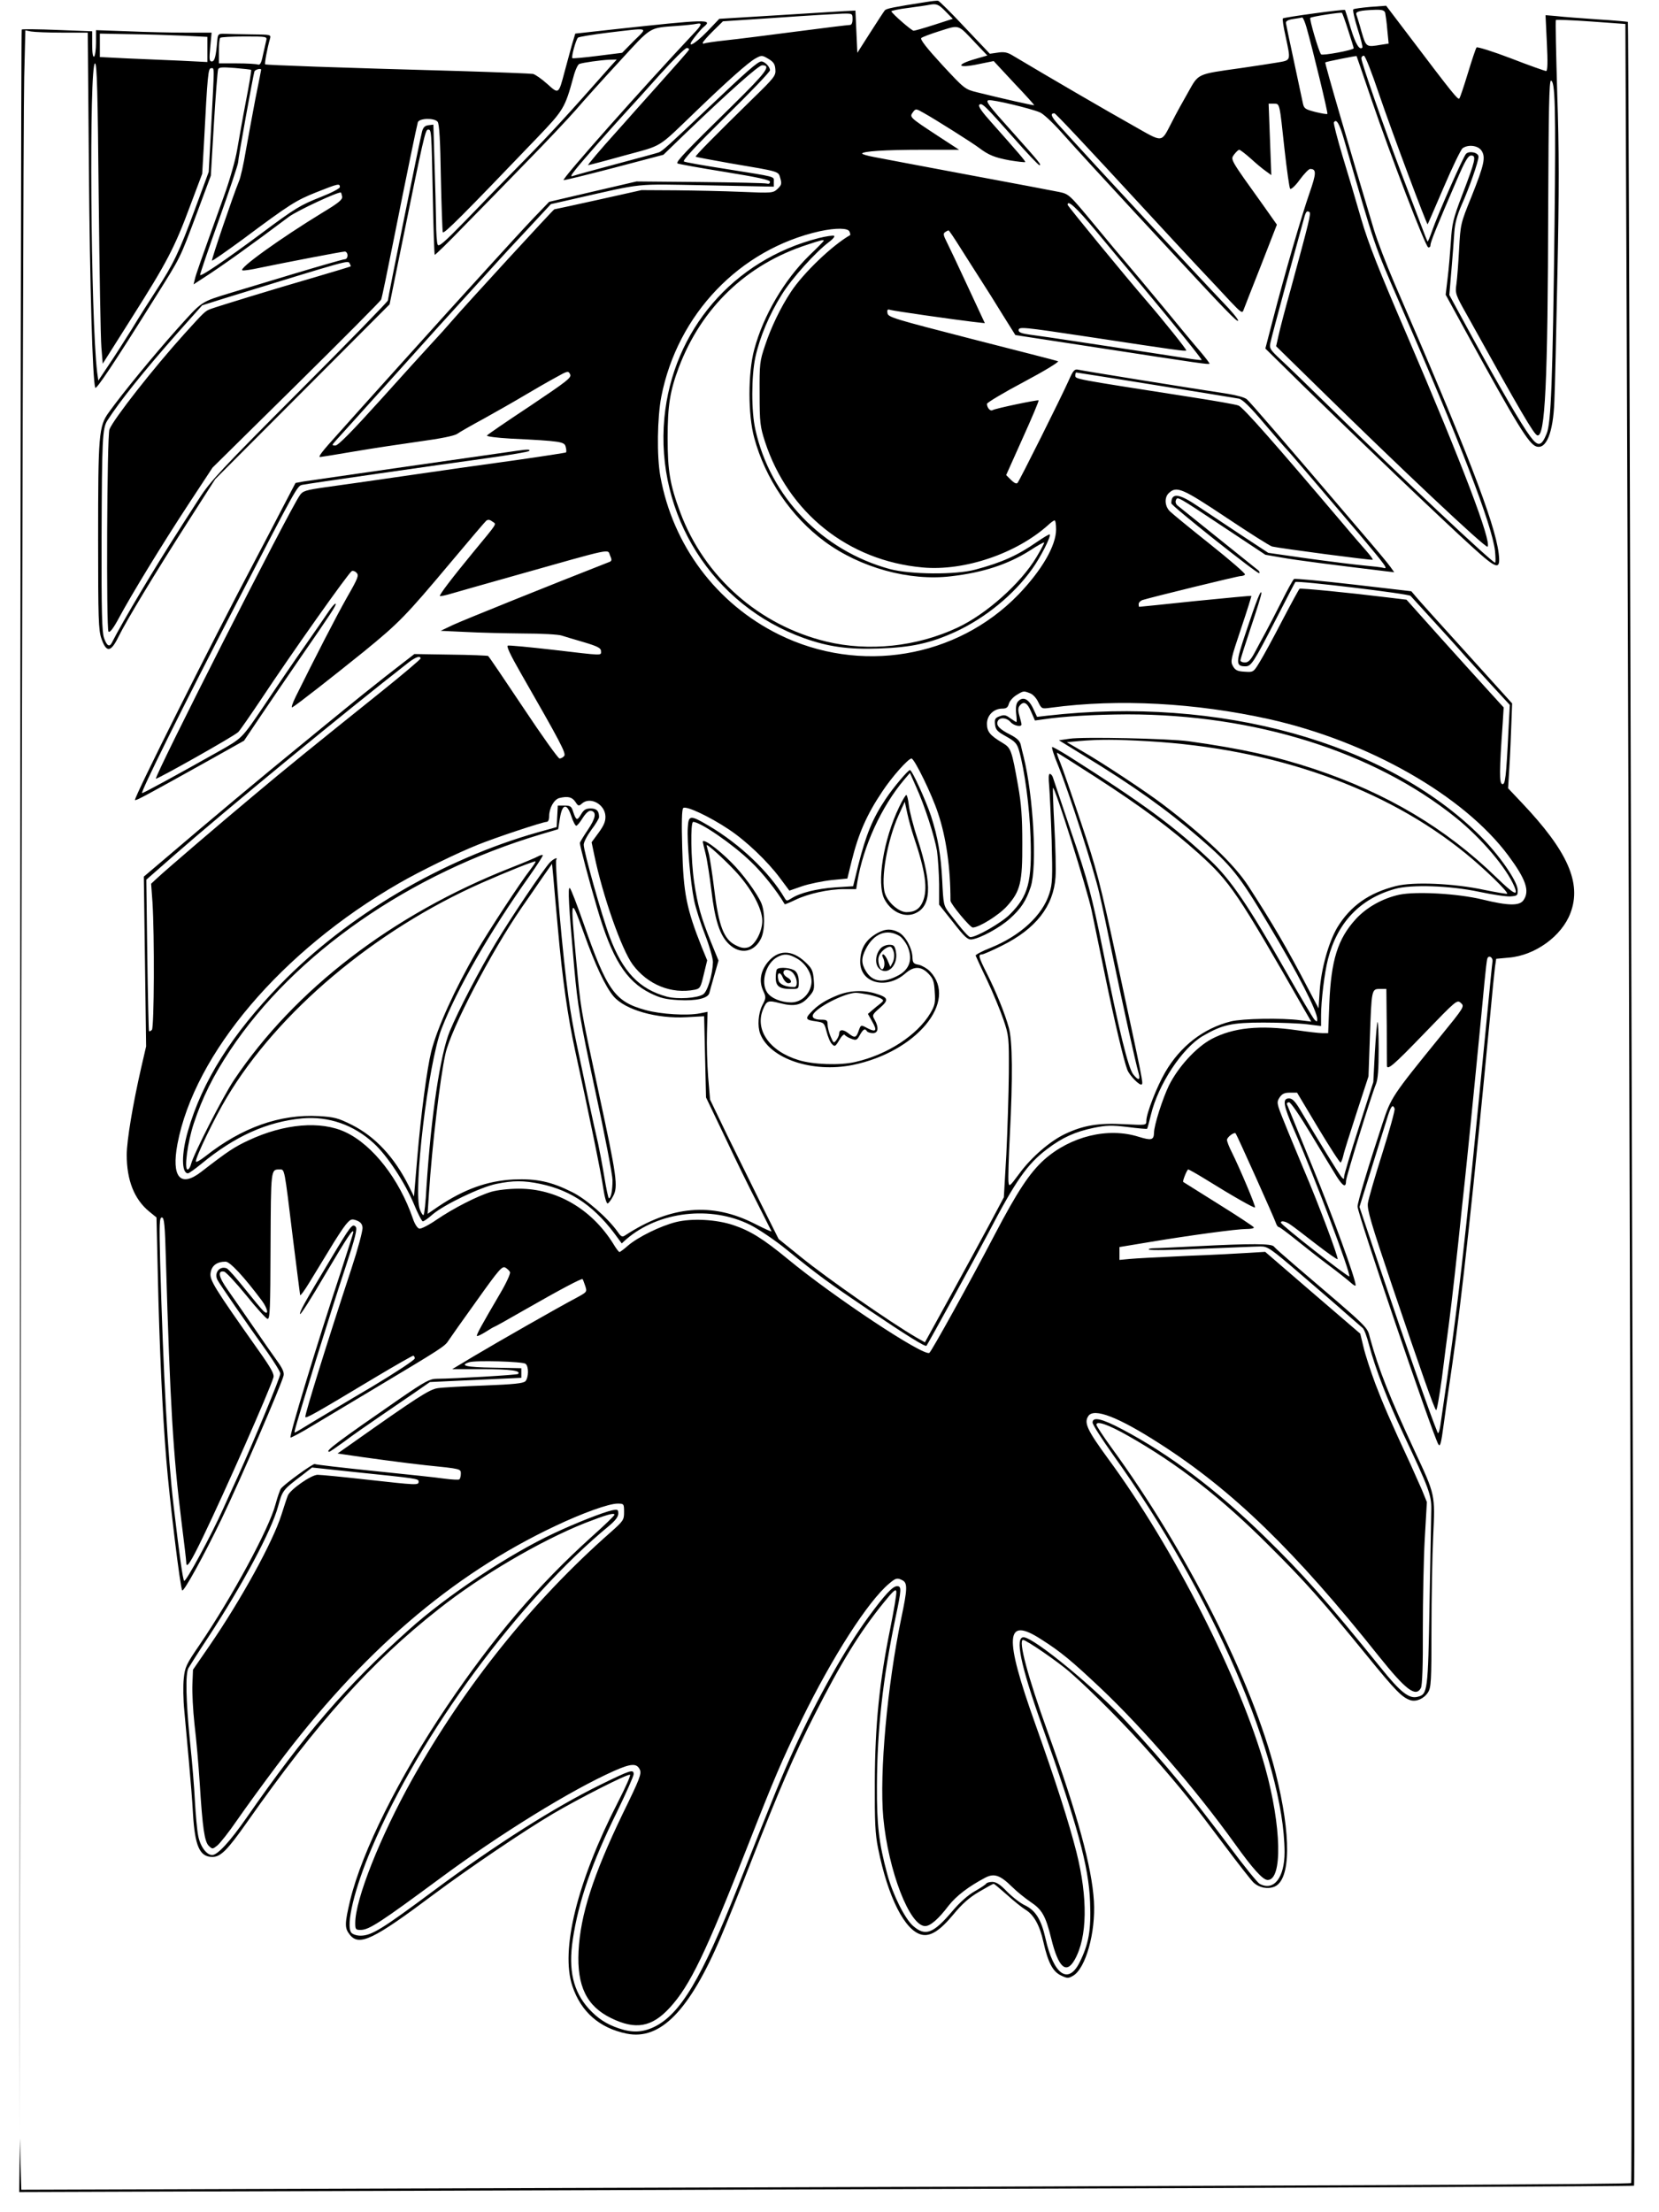 <?xml version="1.0" standalone="no"?>
<!DOCTYPE svg PUBLIC "-//W3C//DTD SVG 20010904//EN"
 "http://www.w3.org/TR/2001/REC-SVG-20010904/DTD/svg10.dtd">
<svg version="1.0" xmlns="http://www.w3.org/2000/svg"
 width="864pt" height="1152pt" viewBox="0 0 864 1152"
 preserveAspectRatio="xMidYMid meet">

<g transform="translate(0,1152) scale(0.1,-0.1)"
fill="#000000" stroke="none">
<path d="M4820 11509 c-166 -26 -203 -33 -212 -43 -5 -6 -39 -58 -76 -116
l-67 -105 -5 110 -5 110 -60 -3 c-33 -2 -192 -12 -354 -22 l-295 -18 -63 -66
c-71 -73 -116 -93 -64 -28 17 22 37 45 46 52 50 41 17 40 -470 -13 l-199 -22
-18 -60 c-9 -33 -26 -96 -38 -140 -31 -117 -30 -116 -90 -62 -29 26 -62 49
-74 52 -11 2 -183 9 -381 15 -651 18 -1009 31 -1014 35 -4 4 11 85 25 133 6
22 5 22 -97 23 -57 1 -120 2 -139 3 -32 1 -35 -2 -38 -29 -7 -89 -14 -115 -29
-115 -13 0 -14 11 -8 75 l7 75 -135 0 c-73 0 -209 3 -300 7 l-167 6 0 -66 c0
-36 -5 -69 -10 -72 -6 -4 -10 19 -10 63 l0 69 -181 7 c-99 4 -183 5 -186 2 -3
-3 -7 -2468 -8 -5478 l-3 -5473 8 5230 c5 2877 12 5340 16 5474 l6 243 30 -6
c17 -3 90 -6 163 -6 l132 0 6 -702 c5 -620 19 -1105 33 -1147 4 -13 93 119
310 466 138 220 128 200 218 439 l74 199 16 270 c9 149 19 276 22 284 4 11 21
12 86 7 45 -4 84 -8 86 -10 2 -2 -10 -75 -27 -162 -17 -88 -37 -202 -46 -254
-9 -54 -39 -160 -70 -245 -127 -354 -144 -402 -150 -428 l-7 -28 43 28 c106
68 255 175 455 325 42 31 262 134 270 125 1 -1 4 -11 6 -21 2 -16 -19 -33
-102 -83 -221 -135 -444 -295 -417 -301 8 -2 47 4 88 13 135 28 430 85 445 85
7 0 14 -9 14 -20 0 -11 -6 -20 -14 -20 -8 0 -126 -34 -263 -75 -136 -41 -284
-86 -328 -99 -163 -50 -149 -41 -284 -191 -123 -138 -280 -329 -354 -432 -53
-72 -56 -118 -56 -663 0 -412 2 -471 17 -515 26 -75 49 -73 89 9 43 87 187
325 360 596 l144 225 454 455 454 455 56 275 c121 596 130 635 144 635 18 0
18 2 25 -349 3 -165 8 -301 10 -303 2 -2 71 65 152 149 82 83 231 236 330 338
100 102 214 223 255 270 40 47 142 160 226 251 168 183 151 173 298 184 44 3
90 8 103 11 31 6 28 -5 -16 -51 -265 -282 -685 -755 -677 -763 2 -2 120 27
262 64 l258 68 120 116 c222 213 376 350 394 350 49 0 24 -34 -157 -212 -239
-234 -293 -291 -284 -299 4 -3 114 -23 245 -44 178 -29 237 -42 237 -52 0 -9
-7 -12 -17 -9 -10 3 -166 6 -348 8 l-330 3 -228 -53 -227 -53 -79 -82 c-43
-45 -151 -163 -241 -262 -90 -99 -184 -202 -209 -230 -25 -27 -148 -165 -275
-305 -126 -140 -261 -290 -299 -333 -78 -86 -102 -117 -90 -117 4 0 85 13 178
29 94 16 247 39 340 52 110 15 179 29 195 39 14 10 77 46 140 80 63 35 158 89
210 120 52 31 125 73 162 93 64 36 68 37 77 18 9 -17 -13 -34 -208 -165 -121
-80 -222 -149 -225 -154 -3 -5 52 -12 122 -16 264 -13 282 -16 288 -43 4 -13
4 -26 2 -29 -3 -2 -119 -20 -259 -40 -140 -19 -393 -55 -564 -80 -170 -25
-363 -52 -428 -61 -106 -15 -121 -20 -136 -43 -57 -81 -759 -1465 -749 -1475
5 -5 412 224 429 243 9 9 63 87 120 172 159 240 452 654 471 666 5 3 17 0 25
-9 13 -13 8 -27 -50 -128 -56 -99 -165 -311 -267 -517 -18 -37 -25 -60 -17
-55 26 15 206 156 371 289 185 151 219 186 453 465 95 113 178 211 185 217 9
7 18 7 32 -4 22 -16 33 1 -99 -159 -111 -135 -179 -224 -174 -229 2 -2 31 4
64 14 33 10 173 49 310 88 550 155 496 144 513 107 10 -23 9 -27 -11 -34 -289
-113 -758 -302 -807 -325 l-65 -31 130 -6 c72 -4 207 -7 301 -8 94 0 184 -5
200 -11 16 -5 68 -21 117 -35 70 -21 87 -30 87 -46 0 -24 16 -24 -249 7 -122
14 -228 24 -236 22 -9 -2 12 -47 67 -143 207 -361 238 -419 226 -432 -6 -7
-16 -13 -24 -13 -7 0 -92 119 -189 265 -97 145 -179 267 -183 269 -4 2 -92 6
-196 7 l-188 3 -147 -114 c-80 -63 -176 -140 -212 -170 -37 -30 -146 -119
-242 -198 -177 -144 -474 -392 -690 -577 l-118 -100 6 -442 6 -442 -25 -108
c-44 -192 -76 -383 -76 -457 0 -132 39 -231 117 -295 l38 -31 7 -303 c8 -362
24 -718 44 -957 17 -212 73 -672 83 -682 8 -9 115 185 205 372 99 206 312 700
323 747 4 16 -7 39 -33 75 -21 29 -77 109 -124 178 -47 69 -108 155 -134 193
-48 67 -54 102 -19 95 10 -2 61 -57 115 -123 53 -66 103 -121 111 -123 13 -3
15 49 16 380 2 402 1 398 47 398 27 0 24 15 69 -355 20 -159 37 -294 38 -299
2 -5 23 24 48 65 25 41 72 118 105 172 32 54 71 113 85 130 24 28 29 31 55 22
21 -8 30 -18 32 -37 2 -15 -24 -112 -58 -215 -129 -392 -240 -750 -240 -771 0
-12 46 14 364 205 104 62 193 113 198 113 4 0 8 -6 8 -14 0 -8 -99 -73 -222
-147 -123 -72 -262 -156 -311 -185 -48 -30 -89 -54 -92 -54 -5 0 4 30 111 380
47 151 115 366 152 477 53 160 64 205 54 215 -17 17 -24 8 -129 -167 -140
-233 -164 -277 -160 -288 2 -6 61 87 131 207 118 199 146 241 146 219 0 -4
-29 -95 -64 -203 -123 -371 -271 -859 -263 -866 2 -2 56 26 118 64 63 38 209
125 324 194 341 204 362 217 380 246 10 15 76 109 148 209 116 163 132 181
149 172 10 -6 22 -17 24 -24 3 -8 -20 -58 -52 -112 -95 -162 -125 -216 -120
-220 2 -3 22 7 45 21 22 14 42 26 44 26 3 0 76 41 163 91 180 103 293 163 298
158 2 -2 8 -18 14 -36 10 -31 10 -31 -51 -64 -89 -47 -403 -226 -532 -303
l-110 -66 160 0 c144 0 200 -8 183 -25 -5 -5 -323 -24 -424 -25 -35 0 -61 -14
-185 -99 -334 -231 -401 -281 -374 -281 3 0 38 24 78 53 39 30 124 89 187 132
63 43 147 101 187 128 l72 50 238 11 238 11 0 25 0 25 -147 3 c-140 2 -177 11
-125 28 32 11 279 4 294 -8 18 -14 16 -73 -1 -91 -12 -11 -61 -16 -213 -22
-109 -4 -219 -10 -244 -14 -44 -7 -106 -47 -454 -293 l-67 -47 34 -5 c97 -15
336 -47 423 -56 189 -19 185 -19 185 -45 0 -13 -4 -26 -8 -29 -5 -3 -39 -1
-78 4 -38 6 -204 23 -368 40 -165 17 -303 33 -307 36 -8 4 -158 -104 -176
-128 -5 -7 -18 -44 -28 -81 -33 -127 -226 -483 -396 -733 -70 -102 -76 -116
-82 -175 -4 -35 -3 -111 3 -169 5 -58 16 -177 24 -265 8 -88 18 -209 21 -270
10 -169 35 -225 101 -225 43 0 78 35 180 180 369 525 646 833 999 1111 221
175 529 355 762 448 111 43 153 55 153 43 0 -5 -53 -56 -118 -114 -282 -255
-510 -521 -757 -887 -248 -368 -439 -751 -501 -1005 -29 -123 -30 -146 -3
-180 49 -63 122 -28 442 212 177 132 466 328 617 417 134 79 387 208 401 203
5 -2 -23 -65 -62 -141 -214 -417 -301 -772 -238 -960 45 -134 141 -218 282
-247 176 -36 327 118 492 505 26 61 96 234 155 386 149 382 228 565 332 769
138 272 236 431 360 584 50 62 64 74 66 58 2 -12 -13 -99 -32 -194 -56 -276
-79 -500 -80 -798 -1 -209 2 -271 17 -345 51 -255 140 -431 228 -450 45 -10
94 21 163 104 46 56 83 89 134 119 39 23 73 42 77 42 3 0 34 -26 69 -57 35
-32 79 -67 97 -78 43 -26 74 -81 93 -168 24 -107 49 -154 91 -174 33 -16 39
-16 63 -2 66 37 119 227 109 389 -11 179 -85 450 -241 882 -104 288 -154 478
-128 478 17 0 181 -113 242 -166 115 -100 307 -294 429 -434 159 -182 215
-252 378 -470 72 -96 140 -183 151 -193 30 -28 74 -36 109 -22 86 36 88 267 7
590 -121 480 -464 1160 -856 1697 -43 59 -78 113 -78 119 0 22 63 0 165 -58
258 -146 486 -323 735 -573 190 -189 274 -284 509 -572 148 -182 183 -218 227
-232 30 -9 70 8 91 41 16 25 18 55 18 328 0 165 4 383 9 485 10 218 12 212
-97 445 -133 287 -186 421 -232 587 -16 61 5 41 -390 378 -55 47 -105 91 -111
99 -12 15 -113 16 -406 1 -101 -5 -198 -10 -216 -10 -18 0 -31 -3 -29 -7 3 -5
126 -3 274 4 147 6 286 12 308 12 37 0 51 -9 207 -143 92 -79 200 -172 239
-207 40 -35 78 -68 85 -74 8 -5 23 -46 34 -89 33 -124 95 -286 182 -471 129
-274 143 -310 142 -385 -1 -36 -5 -256 -9 -490 -8 -459 -10 -473 -62 -486 -44
-12 -89 23 -191 150 -284 351 -404 487 -608 686 -249 243 -495 428 -738 556
-107 57 -156 68 -156 36 0 -11 48 -85 106 -167 516 -719 892 -1591 894 -2070
0 -133 -56 -205 -130 -165 -11 6 -81 92 -156 193 -225 298 -317 410 -528 641
-165 180 -486 445 -544 450 -48 3 -17 -146 93 -455 186 -522 245 -736 252
-924 6 -146 -7 -219 -55 -315 -59 -117 -135 -63 -177 125 -22 98 -51 145 -105
172 -25 11 -67 44 -95 72 -35 37 -57 51 -77 51 -15 0 -29 -4 -32 -9 -3 -5 -30
-23 -60 -40 -34 -19 -78 -58 -116 -103 -100 -118 -141 -133 -205 -77 -43 38
-106 164 -134 269 -44 162 -55 257 -54 460 1 295 31 560 97 877 31 146 32 163
8 163 -23 0 -63 -43 -149 -160 -121 -165 -266 -423 -386 -685 -63 -138 -101
-231 -292 -715 -191 -484 -303 -671 -440 -736 -59 -28 -113 -30 -181 -7 -66
22 -111 52 -158 103 -81 90 -107 201 -83 360 30 199 99 398 229 662 48 99 88
189 88 199 0 27 -16 22 -175 -56 -238 -117 -544 -311 -864 -549 -273 -203
-326 -236 -384 -236 -19 0 -40 7 -47 15 -31 37 16 232 107 444 251 591 764
1287 1236 1676 32 27 47 47 47 63 0 21 -3 23 -32 17 -47 -10 -187 -65 -302
-119 -234 -109 -561 -326 -760 -506 -323 -289 -539 -540 -840 -973 -89 -128
-153 -197 -181 -197 -30 0 -63 46 -73 101 -6 30 -13 110 -17 179 -3 69 -15
211 -26 315 -21 216 -24 346 -8 378 7 12 53 85 104 162 177 270 329 554 363
680 23 84 24 86 127 164 l50 39 215 -23 c340 -35 340 -35 340 -51 0 -19 -9
-18 -271 11 -123 14 -238 25 -255 25 -33 0 -143 -77 -155 -108 -4 -9 -19 -55
-34 -102 -45 -141 -209 -440 -374 -680 l-86 -125 -3 -76 c-2 -41 3 -136 11
-210 9 -73 21 -210 27 -304 15 -238 25 -304 47 -327 19 -18 20 -18 44 1 14 11
61 70 104 133 43 62 136 190 206 283 440 589 911 994 1452 1249 141 67 278
116 323 116 33 0 34 -1 34 -44 0 -41 -3 -46 -72 -107 -403 -355 -757 -796
-1031 -1284 -167 -299 -297 -626 -297 -749 0 -33 2 -36 28 -36 44 0 103 39
417 271 311 230 678 457 903 557 88 39 118 41 134 7 10 -22 0 -48 -90 -232
-153 -318 -220 -526 -229 -714 -9 -181 42 -286 169 -348 128 -63 213 -48 307
55 105 115 186 283 406 844 140 357 174 436 280 655 159 325 345 616 455 708
35 30 43 32 71 17 26 -14 24 -48 -7 -195 -73 -350 -115 -810 -94 -1040 26
-277 137 -565 218 -565 27 0 69 36 122 106 41 52 104 100 191 146 46 24 77 14
140 -48 25 -25 68 -59 94 -77 62 -41 80 -72 110 -193 37 -151 78 -187 122
-109 66 117 69 321 9 560 -39 154 -107 366 -215 669 -163 457 -156 560 30 440
104 -66 158 -111 312 -256 219 -207 493 -524 697 -808 96 -134 147 -190 172
-190 78 0 72 279 -13 585 -129 461 -477 1146 -819 1610 -108 148 -126 186
-102 221 29 44 156 -5 372 -144 378 -242 704 -558 1141 -1107 141 -176 192
-215 219 -165 7 14 11 117 10 303 0 155 4 368 10 474 l11 191 -26 64 c-15 34
-41 92 -57 128 -111 239 -144 316 -185 423 -25 67 -53 153 -62 192 l-17 70
-248 213 -247 213 -82 -5 c-45 -3 -192 -11 -327 -16 -135 -6 -269 -13 -297
-16 l-53 -5 0 33 0 34 163 27 c204 34 448 67 498 67 22 0 39 3 39 8 0 4 -82
58 -183 121 -100 63 -183 115 -185 116 -5 3 20 65 26 65 4 0 43 -22 87 -49
148 -92 256 -153 261 -149 5 5 -81 208 -121 288 -14 27 -25 56 -25 64 0 14 37
42 45 34 6 -6 202 -443 209 -465 4 -13 11 -23 16 -23 5 0 46 -31 92 -68 46
-37 121 -96 168 -131 47 -35 97 -75 113 -89 15 -14 27 -21 27 -15 0 33 -117
354 -226 620 -69 169 -128 314 -131 321 -3 6 2 12 10 12 9 0 56 -69 115 -167
56 -93 116 -192 134 -221 33 -51 48 -58 48 -21 0 19 133 450 156 504 10 25 14
77 14 181 0 81 -3 145 -6 142 -3 -4 -9 -75 -14 -160 l-8 -153 -76 -238 c-42
-130 -76 -245 -76 -254 0 -15 -2 -15 -13 -3 -12 13 -125 197 -217 353 -26 43
-40 57 -57 57 -36 0 -30 -36 28 -168 107 -245 296 -748 286 -759 -6 -5 -356
268 -356 280 -1 12 23 8 49 -10 14 -9 74 -55 133 -101 60 -46 110 -82 113 -79
6 6 -98 285 -176 467 -33 80 -80 191 -102 247 -40 98 -40 103 -24 128 13 19
25 25 54 25 l37 0 110 -184 c61 -101 113 -182 117 -180 3 2 10 19 14 37 3 17
35 117 69 222 l62 190 7 198 c9 255 9 257 52 257 l34 0 2 -192 c0 -106 1 -199
1 -205 -1 -31 33 -2 193 164 169 175 172 178 192 160 20 -18 19 -20 -113 -182
-243 -299 -251 -311 -294 -442 -73 -221 -131 -413 -131 -436 0 -38 386 -1173
420 -1237 10 -18 15 0 29 105 5 39 25 180 45 315 49 339 110 902 196 1805 11
121 23 239 26 261 l6 41 65 6 c137 11 277 112 322 233 59 156 -15 322 -254
574 l-71 75 7 115 c4 63 8 163 10 221 l4 106 -235 260 c-129 142 -247 273
-262 291 l-28 33 -301 35 c-165 19 -305 32 -310 29 -5 -4 -34 -56 -65 -118
-31 -62 -69 -134 -84 -162 -15 -27 -40 -74 -55 -102 -22 -41 -34 -53 -52 -53
-12 0 -23 5 -23 11 0 6 25 84 55 174 30 89 55 168 54 176 -1 23 -25 -36 -79
-199 -55 -163 -56 -182 -4 -182 30 0 42 18 159 245 54 105 99 192 101 194 8 9
590 -61 600 -72 13 -14 114 -125 194 -213 30 -33 73 -81 94 -105 22 -24 82
-90 134 -147 l95 -103 -7 -132 c-12 -247 -17 -286 -33 -280 -15 6 -15 65 3
318 l5 81 -83 91 c-46 50 -159 176 -253 280 l-170 190 -100 12 c-203 25 -450
49 -457 45 -3 -2 -44 -77 -91 -167 -46 -89 -99 -186 -117 -215 -32 -53 -33
-53 -78 -50 -38 2 -49 8 -61 29 -14 25 -11 37 42 195 31 92 55 169 54 171 -2
1 -133 -11 -292 -27 -159 -17 -290 -30 -292 -30 -2 0 -3 6 -3 14 0 8 9 17 19
21 52 16 497 125 512 125 10 0 20 4 23 8 3 5 -79 76 -182 158 -103 82 -197
159 -209 171 -28 27 -30 74 -5 96 40 37 70 24 298 -128 120 -80 227 -148 239
-151 43 -10 520 -73 524 -69 2 3 -14 24 -35 48 -21 24 -71 81 -110 128 -369
435 -530 618 -554 627 -14 6 -131 26 -260 46 -602 94 -590 91 -590 111 0 8 2
15 5 15 8 0 815 -130 847 -136 19 -4 59 -43 134 -132 60 -70 111 -129 115
-132 6 -5 168 -195 379 -443 140 -167 151 -182 124 -174 -11 3 -55 8 -99 12
-44 4 -174 20 -290 36 l-210 30 -140 92 c-77 51 -178 118 -224 149 -101 69
-141 74 -141 17 0 -13 451 -371 458 -364 3 3 1 9 -4 14 -7 6 -291 234 -421
338 -9 7 -13 19 -9 28 8 21 5 22 258 -146 l208 -138 87 -15 c72 -13 267 -38
541 -71 l43 -5 -20 28 c-10 15 -81 100 -156 187 -405 475 -576 673 -592 686
-10 9 -54 21 -98 28 -248 38 -756 120 -781 126 -18 4 -26 -5 -49 -58 -41 -91
-255 -520 -266 -532 -6 -6 -18 0 -34 16 l-25 25 86 192 c48 106 85 194 83 197
-5 4 -226 -42 -240 -51 -12 -7 -29 13 -29 33 0 6 86 58 192 114 109 58 186
105 178 108 -8 3 -211 55 -450 116 -404 104 -435 113 -438 134 -3 18 0 22 15
17 21 -6 336 -51 430 -62 l62 -7 -88 189 c-48 104 -98 209 -110 233 -18 35
-20 45 -9 52 7 5 15 9 18 9 3 0 31 -42 63 -93 32 -50 79 -125 105 -165 26 -40
77 -121 113 -180 l67 -107 438 -67 c527 -81 568 -87 573 -82 2 1 -19 29 -46
61 -28 32 -117 139 -198 238 -82 99 -165 198 -184 220 -20 23 -96 113 -169
202 -132 159 -134 162 -185 173 -29 6 -245 47 -482 91 -236 44 -456 86 -487
92 -32 6 -58 14 -58 17 0 12 119 20 314 20 l191 0 -115 75 c-143 94 -144 95
-126 120 15 20 16 20 58 -4 56 -31 256 -157 288 -182 49 -37 82 -50 158 -64
42 -7 79 -11 81 -9 4 3 -35 48 -178 209 -46 51 -68 82 -61 89 13 13 28 -2 178
-171 69 -79 130 -143 135 -143 13 0 2 13 -146 179 -119 132 -137 156 -118 159
23 4 216 -42 266 -63 17 -6 66 -52 110 -101 71 -80 241 -265 379 -414 28 -30
110 -118 181 -195 291 -314 360 -386 363 -375 2 6 -34 50 -81 98 -98 102 -686
735 -855 923 -37 41 -44 59 -21 59 6 0 139 -141 484 -515 76 -82 190 -206 254
-274 64 -68 144 -153 178 -190 55 -58 63 -64 69 -46 4 11 45 116 91 232 l83
213 -67 95 c-180 251 -175 243 -156 270 10 13 22 25 27 25 4 0 31 -20 59 -45
27 -25 63 -55 79 -66 l29 -21 -7 186 -7 186 26 0 c33 0 30 9 57 -240 12 -107
25 -199 29 -203 5 -5 28 16 50 47 23 31 47 56 54 56 34 0 33 -22 -4 -128 -40
-115 -127 -413 -190 -657 l-39 -150 197 -194 c252 -246 734 -707 880 -839 131
-119 149 -124 138 -33 -20 160 -167 540 -545 1411 -39 91 -87 215 -105 275
-124 412 -257 867 -253 870 5 4 161 35 163 33 1 -2 36 -104 78 -228 99 -290
280 -763 295 -768 7 -2 12 3 12 12 0 16 32 95 135 334 46 107 61 132 77 132
28 0 22 -25 -46 -203 -49 -128 -54 -152 -60 -247 -4 -58 -11 -143 -17 -190
l-10 -85 104 -190 c265 -483 329 -588 368 -600 52 -17 88 72 94 235 3 58 10
357 16 665 9 437 9 643 -1 938 -6 208 -10 380 -7 383 2 2 85 -1 183 -8 l179
-13 7 -1610 c16 -3971 30 -9627 23 -9633 -7 -7 -1350 -13 -5897 -27 l-2487 -8
-4 134 -3 134 -2 -140 -2 -140 607 2 c335 1 2226 7 4203 14 1977 6 3597 14
3600 17 3 4 2 1033 -2 2287 -4 1254 -11 3787 -17 5629 -5 1841 -11 3350 -13
3352 -2 1 -73 8 -158 13 -85 6 -181 13 -213 17 l-58 5 7 -145 c5 -100 4 -146
-4 -146 -5 0 -88 29 -183 66 -94 36 -175 61 -179 57 -4 -4 -24 -64 -45 -133
-21 -69 -41 -129 -45 -133 -7 -8 -34 25 -258 321 l-123 162 -82 -6 c-45 -4
-85 -9 -89 -13 -4 -3 6 -49 22 -100 17 -52 28 -97 25 -99 -15 -15 -35 18 -60
99 -15 52 -29 95 -30 97 -4 5 -318 -38 -324 -44 -3 -2 3 -44 14 -92 28 -132
30 -125 -45 -138 -36 -6 -121 -19 -190 -29 -228 -32 -217 -27 -272 -125 -27
-47 -64 -114 -82 -150 -62 -118 -42 -116 -212 -20 -120 67 -433 249 -622 362
-25 15 -43 19 -75 14 l-42 -6 -130 137 c-71 76 -134 139 -140 139 -5 1 -35 -2
-65 -7z m104 -48 l38 -39 -96 -31 c-53 -17 -101 -31 -108 -31 -10 0 -109 86
-116 101 -1 3 39 12 90 18 51 7 100 14 108 16 37 7 48 3 84 -34z m2290 -8 c2
-10 8 -50 11 -89 l7 -71 -39 -6 c-78 -13 -78 -14 -102 67 -11 41 -24 81 -27
90 -6 16 17 22 98 25 37 1 48 -3 52 -16z m-193 -90 c16 -49 29 -91 29 -94 0
-10 -163 -40 -170 -32 -12 14 -62 185 -56 190 7 7 159 30 165 26 2 -2 17 -42
32 -90z m-2581 57 c0 -19 -5 -30 -14 -30 -8 0 -133 -15 -277 -34 -145 -19
-311 -40 -369 -46 -57 -6 -108 -14 -112 -16 -4 -3 -8 -1 -8 3 0 5 24 32 53 61
l52 51 285 19 c157 11 309 20 338 21 51 1 52 1 52 -29z m2364 -42 c33 -116
113 -447 109 -451 -2 -3 -30 2 -63 10 -54 14 -59 18 -65 47 -4 17 -24 114 -46
216 -22 102 -41 192 -42 200 -1 10 11 17 38 21 22 3 43 7 47 8 4 0 14 -23 22
-51z m-1721 -85 l59 -62 -59 -17 c-109 -31 -100 -52 13 -28 l79 16 106 -114
c59 -62 106 -114 105 -116 -3 -2 -168 35 -296 67 -65 16 -66 17 -184 144 -80
87 -115 132 -108 139 5 5 50 22 98 37 103 32 90 37 187 -66z m-1781 15 l-62
-63 -128 -16 c-70 -9 -129 -14 -131 -12 -7 5 18 96 29 107 4 4 75 16 157 26
221 26 208 30 135 -42z m-2344 26 l122 -6 0 -65 0 -66 -140 7 c-77 3 -203 9
-280 12 l-140 7 0 61 0 61 158 -3 c86 -1 212 -5 280 -8z m428 -27 c-3 -12 -10
-46 -17 -75 -8 -41 -15 -52 -26 -48 -8 3 -57 6 -109 6 l-94 0 0 63 c0 35 3 67
7 70 3 4 60 7 126 7 119 0 119 0 113 -23z m2202 -46 c-1 -5 -73 -86 -158 -181
-85 -95 -163 -182 -173 -194 -10 -11 -33 -37 -50 -56 -76 -84 -149 -170 -144
-170 3 0 88 22 188 50 205 56 168 33 374 231 162 156 273 255 310 275 31 17
34 17 66 -2 27 -16 35 -27 37 -55 3 -33 -4 -42 -119 -154 -197 -193 -300 -297
-296 -301 2 -2 82 -17 178 -34 266 -45 252 -41 263 -79 8 -28 6 -35 -15 -55
-23 -21 -27 -22 -189 -15 -91 4 -245 7 -342 8 l-177 1 -224 -50 c-123 -27
-227 -50 -230 -50 -5 0 -465 -501 -537 -585 -23 -27 -68 -77 -99 -110 -31 -33
-152 -167 -270 -298 -147 -163 -220 -237 -234 -237 -20 0 -20 1 4 28 14 15
151 167 304 337 153 171 326 362 384 425 58 63 125 138 150 165 25 28 98 107
163 176 l117 126 123 28 c371 84 303 77 691 70 l347 -7 0 25 c0 30 20 24 -255
68 -110 17 -206 34 -213 38 -9 5 60 79 217 234 127 124 231 233 231 241 0 18
-27 46 -45 46 -18 0 -76 -51 -275 -240 -212 -201 -243 -229 -260 -234 -8 -3
-107 -30 -220 -60 -113 -30 -214 -58 -225 -62 -16 -6 -13 1 13 34 39 49 181
210 261 297 31 33 111 122 179 198 68 75 130 137 139 137 8 0 13 -4 11 -9z
m3595 -234 c65 -191 248 -680 252 -675 2 2 39 89 84 193 45 105 89 196 98 203
29 21 81 15 99 -13 22 -34 14 -72 -53 -240 -56 -138 -57 -142 -64 -272 -4 -72
-10 -154 -14 -182 -7 -49 -5 -55 53 -158 284 -512 350 -624 368 -630 41 -14
55 271 57 1199 2 487 5 648 14 648 22 0 26 -139 19 -750 -10 -818 -18 -1032
-41 -1088 -27 -67 -45 -70 -86 -14 -45 60 -154 247 -304 521 l-117 215 11 130
c6 72 13 160 15 196 3 46 14 88 39 145 40 89 87 225 87 249 0 22 -48 32 -65
15 -15 -16 -147 -315 -177 -402 -11 -32 -22 -57 -23 -55 -2 2 -17 39 -33 83
-17 44 -64 168 -105 276 -84 221 -207 573 -207 595 0 8 6 14 13 14 7 0 40 -84
80 -203z m-4010 140 c-222 -251 -300 -336 -443 -482 -92 -93 -229 -234 -305
-313 -115 -118 -141 -140 -146 -125 -4 10 -8 63 -8 118 -1 55 -4 191 -8 303
l-6 203 -25 -3 c-19 -2 -28 -11 -34 -33 -10 -36 -178 -867 -178 -880 0 -5
-206 -217 -459 -470 -409 -410 -466 -471 -523 -560 -35 -55 -85 -131 -109
-170 -117 -181 -291 -472 -347 -583 -12 -23 -26 -15 -40 25 -11 30 -14 134
-13 523 2 511 4 569 30 610 65 101 185 251 362 452 l132 148 111 35 c666 205
647 200 657 183 4 -7 7 -14 5 -15 -1 -2 -86 -27 -187 -57 -211 -61 -504 -151
-542 -165 -29 -11 -32 -14 -138 -131 -158 -175 -367 -441 -389 -496 -13 -32
-17 -1041 -5 -1053 7 -7 25 16 55 72 65 121 221 377 362 592 l125 190 436 430
c240 237 439 437 442 445 4 8 33 150 66 315 63 316 117 578 125 608 7 22 86
24 103 3 9 -10 14 -99 17 -288 3 -150 8 -279 10 -287 4 -13 102 85 490 490
139 145 146 156 190 317 9 35 23 66 31 69 19 7 111 20 156 22 l39 1 -39 -43z
m-2659 -674 c4 -384 10 -736 14 -782 l7 -85 153 242 c180 284 221 361 303 582
l62 165 9 155 c19 366 22 395 38 395 17 0 17 20 0 -300 l-13 -240 -72 -195
c-82 -223 -113 -287 -200 -420 -34 -52 -92 -143 -128 -203 -37 -59 -91 -144
-121 -188 l-54 -81 -6 43 c-34 278 -43 1609 -11 1609 10 0 14 -154 19 -697z
m846 664 c0 -1 -13 -70 -30 -152 -16 -83 -38 -205 -50 -271 -11 -67 -27 -139
-36 -159 -29 -70 -144 -408 -140 -412 2 -3 73 47 158 109 252 188 279 204 386
247 113 45 122 47 122 27 0 -7 -41 -29 -97 -51 -109 -43 -133 -57 -318 -195
-178 -132 -309 -222 -313 -212 -1 4 43 134 98 287 55 154 100 289 100 299 0
20 78 452 85 474 4 10 35 18 35 9z m5641 -368 c164 -568 152 -533 289 -849
318 -731 480 -1153 496 -1289 3 -33 4 -61 0 -61 -15 0 -495 451 -841 791 -121
119 -246 240 -278 269 -52 49 -57 56 -51 84 3 17 40 155 81 306 42 151 81 297
89 324 14 54 18 61 33 52 10 -6 0 -45 -97 -402 -28 -99 -56 -207 -63 -239
l-13 -58 200 -196 c443 -435 891 -857 901 -848 23 24 -132 432 -422 1107 -144
334 -199 473 -236 600 -26 91 -70 239 -98 330 -27 91 -47 168 -44 173 13 21
29 -7 54 -94z m-1294 -471 c65 -79 175 -210 244 -292 180 -216 311 -378 307
-381 -2 -1 -41 3 -88 11 -47 7 -143 22 -215 33 -71 11 -220 33 -330 50 -110
17 -227 34 -260 38 -43 6 -60 12 -60 23 0 20 17 18 370 -35 454 -69 498 -75
503 -70 4 3 -117 154 -204 255 -110 127 -414 497 -414 504 0 27 46 -15 147
-136z m-1283 -4 c4 -9 5 -18 4 -18 -92 -52 -244 -197 -309 -296 -53 -80 -103
-183 -135 -280 -27 -80 -29 -94 -28 -250 0 -152 3 -172 28 -250 121 -370 433
-620 821 -655 218 -20 490 73 655 222 14 13 28 23 32 23 5 0 8 -21 8 -47 0
-85 -75 -213 -196 -339 -322 -332 -827 -416 -1248 -208 -325 161 -552 464
-617 824 -19 105 -16 305 5 414 84 430 409 769 826 862 84 18 147 17 154 -2z
m-2234 -2223 c0 -5 -96 -86 -212 -179 -348 -279 -495 -398 -653 -531 -175
-146 -467 -396 -509 -436 l-29 -27 7 -96 c11 -170 9 -653 -3 -665 -6 -6 -12
-9 -15 -6 -2 2 -6 180 -9 396 l-5 392 147 129 c273 239 891 747 1221 1004 36
27 60 35 60 19z m3174 -181 c15 -5 34 -26 43 -46 18 -36 18 -36 68 -29 351 47
750 25 1135 -60 518 -116 1013 -398 1245 -710 92 -124 113 -185 79 -233 -21
-30 -79 -29 -214 4 -128 31 -344 43 -432 25 -87 -19 -170 -65 -227 -127 -94
-103 -129 -214 -138 -441 l-6 -153 -31 0 c-17 0 -76 7 -131 15 -194 28 -333
14 -446 -46 -80 -43 -173 -145 -221 -241 -33 -68 -78 -208 -78 -247 -1 -38
-14 -41 -79 -21 -161 51 -355 3 -493 -119 -76 -69 -139 -164 -258 -391 -130
-249 -329 -608 -340 -615 -30 -19 -498 291 -739 490 -125 103 -194 146 -281
175 -89 30 -216 37 -300 16 -80 -20 -196 -77 -249 -122 -21 -19 -42 -34 -45
-34 -3 0 -18 19 -32 43 -113 181 -295 287 -491 287 -53 0 -112 -7 -144 -16
-73 -22 -198 -86 -286 -146 -39 -27 -80 -48 -89 -46 -10 2 -24 23 -34 53 -70
204 -208 382 -350 449 -129 61 -319 45 -505 -42 -73 -34 -106 -55 -248 -165
-108 -83 -155 -27 -123 145 89 472 543 1007 1155 1359 109 63 304 158 407 199
96 39 341 120 360 120 9 0 14 11 14 30 0 42 25 86 52 94 44 11 67 6 84 -19 15
-23 18 -24 34 -10 43 39 121 -3 123 -66 1 -27 -9 -49 -36 -86 l-36 -49 14 -67
c44 -213 142 -491 200 -570 78 -105 202 -155 323 -131 28 6 31 11 47 79 l18
74 -28 68 c-80 201 -96 282 -102 516 -4 133 -2 202 5 209 14 14 137 -44 236
-110 90 -59 203 -167 267 -253 l50 -67 69 24 c37 12 105 26 151 31 l82 8 22
90 c36 145 79 243 161 365 49 74 134 170 151 170 15 0 106 -186 138 -284 43
-128 65 -285 65 -456 0 -17 102 -140 116 -140 33 0 137 65 179 112 69 77 80
122 79 328 0 134 -5 204 -22 299 -33 186 -37 196 -80 222 -66 39 -82 59 -82
100 0 44 35 79 80 79 21 0 29 6 34 25 4 14 21 34 39 45 37 23 38 23 71 10z
m2409 -1396 c-2 -10 -14 -136 -28 -279 -129 -1326 -145 -1463 -244 -2140 -5
-29 -10 -44 -14 -35 -35 84 -161 443 -293 835 l-114 340 61 195 c33 107 70
225 82 263 20 66 30 80 40 54 3 -7 -26 -112 -64 -233 -38 -120 -72 -237 -75
-259 -5 -33 16 -104 126 -430 151 -446 218 -637 229 -648 4 -4 17 70 30 165
12 95 28 220 36 278 15 112 44 370 69 615 9 83 21 193 26 245 14 132 79 792
91 925 6 61 12 116 15 123 6 20 29 8 27 -14z m-6909 -1556 c22 -756 38 -1014
81 -1361 14 -109 25 -205 25 -213 0 -36 22 -3 88 134 112 232 345 759 366 829
5 17 -11 47 -77 140 -233 330 -257 368 -250 406 6 37 33 57 78 57 23 0 96 -79
188 -202 32 -43 39 -82 9 -55 -9 8 -53 61 -97 116 -44 55 -86 103 -94 106 -37
15 -68 -24 -48 -61 11 -21 152 -226 259 -375 37 -53 68 -103 68 -112 0 -19
-137 -349 -222 -537 -17 -36 -50 -110 -75 -165 -61 -137 -196 -386 -204 -377
-7 7 -24 128 -55 392 -31 263 -53 674 -70 1268 -5 202 -4 232 9 232 12 0 16
-35 21 -222z"/>
<path d="M4263 10280 c-445 -114 -759 -480 -803 -936 -47 -505 251 -977 727
-1147 126 -45 231 -60 393 -54 167 6 265 27 396 87 156 72 305 194 400 328 44
61 99 170 91 179 -3 2 -33 -16 -68 -40 -101 -70 -181 -106 -319 -143 -102 -28
-339 -26 -447 3 -352 97 -622 376 -699 726 -22 96 -21 279 0 377 23 105 73
223 137 325 52 85 179 225 248 276 19 14 30 28 25 31 -5 3 -41 -2 -81 -12z
m27 -14 c0 -2 -34 -37 -75 -76 -131 -128 -240 -314 -287 -490 -33 -123 -33
-339 0 -460 57 -212 192 -411 367 -540 184 -136 441 -207 657 -181 167 19 298
62 413 135 38 25 71 43 73 41 2 -1 -16 -36 -40 -76 -81 -136 -262 -298 -413
-368 -212 -99 -461 -125 -681 -72 -351 85 -635 336 -761 672 -54 145 -66 216
-66 389 0 167 12 243 58 366 118 312 353 538 670 640 72 24 85 27 85 20z"/>
<path d="M5300 7865 c-8 -10 -11 -32 -8 -60 3 -25 4 -45 1 -45 -2 0 -16 9 -32
20 -22 17 -32 19 -55 10 -23 -8 -27 -15 -24 -42 3 -28 11 -37 58 -63 46 -26
56 -36 67 -73 29 -101 55 -295 60 -450 8 -234 -11 -307 -108 -404 -43 -43
-173 -118 -205 -118 -10 0 -40 34 -110 125 -30 39 -31 46 -37 170 -7 136 -23
226 -58 335 -27 81 -99 240 -110 240 -10 0 -87 -91 -126 -150 -68 -101 -103
-186 -143 -345 l-27 -110 -94 -6 c-97 -7 -184 -29 -227 -57 -24 -15 -26 -15
-36 2 -79 134 -232 280 -395 376 -97 57 -105 56 -109 -9 -5 -72 14 -290 33
-380 8 -40 34 -120 57 -179 23 -59 41 -123 41 -142 -2 -65 -28 -153 -51 -168
-31 -20 -133 -27 -189 -12 -144 39 -230 130 -298 312 -41 109 -135 444 -135
479 0 14 18 48 40 78 22 29 40 59 40 66 0 32 -13 45 -44 45 -25 0 -36 -7 -50
-31 -20 -34 -26 -32 -41 14 -9 28 -14 32 -45 32 l-35 0 -3 -56 -3 -56 -97 -27
c-499 -141 -992 -432 -1342 -792 -252 -259 -407 -505 -481 -763 -35 -120 -34
-221 0 -221 5 0 36 22 68 48 175 145 344 221 527 238 137 12 268 -33 373 -130
69 -63 162 -204 209 -317 20 -49 41 -89 46 -89 6 0 29 16 51 36 60 51 249 142
332 159 88 18 142 18 229 0 167 -35 290 -122 407 -287 l17 -23 23 21 c168 146
442 178 647 75 43 -22 128 -79 188 -128 169 -137 215 -170 429 -315 199 -134
294 -193 300 -186 7 8 259 467 320 583 145 278 205 363 308 441 80 61 148 91
244 111 65 13 92 14 176 4 54 -7 100 -11 101 -9 2 2 11 35 20 73 38 158 163
347 270 410 102 59 150 70 316 70 85 0 188 -4 228 -9 l72 -9 0 54 c0 77 18
224 36 294 49 191 167 315 349 366 85 24 287 17 438 -15 70 -15 145 -26 165
-24 35 3 37 5 36 35 -3 47 -97 182 -196 281 -491 487 -1359 728 -2255 625
l-52 -6 -22 47 c-24 49 -54 61 -79 31z m70 -51 l20 -46 43 6 c106 16 267 25
437 26 667 0 1284 -194 1712 -538 134 -108 263 -261 304 -357 23 -55 0 -44
-95 48 -262 254 -568 436 -945 562 -203 67 -377 106 -656 145 -101 14 -551 24
-620 13 l-55 -8 130 -80 c256 -156 430 -280 600 -427 168 -145 208 -194 362
-453 152 -253 253 -450 253 -492 0 -15 -2 -15 -14 -3 -8 8 -76 123 -151 255
-196 343 -285 473 -389 572 -188 178 -352 299 -742 546 -42 26 -79 47 -84 47
-5 0 9 -44 31 -97 56 -138 185 -538 214 -664 14 -59 47 -215 74 -348 52 -249
115 -536 131 -590 10 -37 -1 -40 -28 -6 -26 33 -73 222 -157 641 -59 292 -80
371 -167 624 -49 146 -92 273 -95 283 -3 9 -10 17 -16 17 -6 0 -7 -22 -3 -62
3 -35 9 -162 13 -284 5 -195 4 -227 -12 -277 -36 -114 -151 -220 -307 -283
-44 -17 -78 -36 -77 -40 2 -5 28 -63 60 -129 31 -66 69 -158 85 -205 28 -83
29 -90 28 -280 -1 -107 -7 -296 -13 -420 l-13 -225 -80 -150 c-44 -82 -137
-252 -206 -378 l-125 -227 -46 26 c-132 77 -458 303 -601 419 l-115 93 -89
178 c-49 99 -129 262 -179 363 l-89 185 -10 119 c-5 65 -8 168 -6 228 l3 110
-40 -8 c-65 -13 -203 -5 -282 17 -161 44 -201 100 -325 455 -33 94 -64 175
-70 180 -12 12 -6 -97 23 -419 18 -196 29 -263 109 -636 50 -230 90 -439 90
-466 0 -53 -8 -94 -19 -94 -3 0 -14 51 -24 113 -10 61 -25 139 -32 172 -8 33
-31 137 -51 230 -19 94 -47 222 -60 285 -14 63 -34 176 -44 250 -29 208 -72
697 -63 713 10 16 -15 5 -34 -15 -34 -37 -200 -283 -281 -418 -86 -143 -194
-350 -240 -461 -49 -120 -97 -438 -121 -812 -4 -76 -11 -141 -15 -144 -3 -3
-12 9 -19 28 -37 92 43 761 112 940 82 211 251 505 459 798 40 57 71 105 69
108 -3 2 -13 0 -24 -6 -10 -6 -74 -33 -143 -60 -615 -242 -1126 -634 -1442
-1106 -59 -89 -210 -385 -223 -437 -4 -16 -12 -28 -18 -28 -19 0 0 142 32 239
45 136 102 250 189 381 336 505 935 921 1618 1125 l91 27 9 57 c12 76 36 81
59 12 9 -28 21 -51 26 -51 5 0 20 18 34 41 17 26 32 39 43 37 30 -6 25 -38
-17 -100 -23 -34 -41 -64 -41 -68 0 -15 49 -201 90 -339 77 -263 150 -380 277
-443 53 -26 80 -32 148 -36 90 -5 151 9 159 36 2 9 14 51 26 93 l22 77 -40 98
c-51 127 -69 190 -87 311 -17 115 -20 313 -5 313 37 0 205 -115 299 -206 60
-56 137 -153 178 -223 1 -1 26 9 55 23 66 32 173 56 255 56 l62 0 6 38 c31
186 125 391 244 532 l30 35 31 -70 c46 -101 97 -260 110 -337 5 -37 10 -114
11 -173 l0 -106 73 -92 c60 -77 76 -91 96 -89 44 5 147 61 199 108 59 53 85
93 109 166 34 105 14 472 -37 678 -5 19 -12 47 -15 62 -5 20 -19 34 -54 52
-57 29 -75 48 -66 70 9 22 46 20 67 -4 16 -19 57 -28 57 -12 0 4 -5 24 -11 45
-8 28 -7 42 2 53 21 25 39 15 59 -32z m611 -154 c654 -38 1234 -243 1653 -585
96 -78 223 -201 215 -209 -2 -2 -56 7 -119 20 -158 34 -370 43 -460 20 -142
-36 -237 -104 -305 -215 -45 -76 -84 -214 -92 -329 l-6 -93 -57 108 c-108 207
-180 330 -308 528 -74 114 -226 259 -447 427 -87 66 -317 218 -415 274 l-84
49 64 6 c108 9 187 9 361 -1z m-273 -188 c238 -154 390 -267 534 -396 165
-149 200 -200 554 -819 l33 -57 -57 7 c-94 13 -302 9 -362 -6 -143 -36 -263
-129 -342 -265 -43 -74 -98 -214 -98 -253 0 -23 -1 -23 -117 -17 -132 7 -211
-6 -306 -51 -78 -37 -176 -121 -238 -206 -52 -70 -54 -71 -57 -43 -2 16 1 124
7 239 16 306 14 495 -5 563 -20 73 -66 187 -115 284 -43 85 -46 98 -25 98 8 0
55 21 105 46 175 87 267 204 278 355 3 41 0 161 -6 268 -6 107 -9 196 -7 198
9 9 178 -529 201 -638 14 -68 46 -223 71 -344 47 -228 97 -440 115 -486 12
-31 66 -85 75 -76 8 8 8 7 -125 625 -93 433 -110 496 -190 735 -48 144 -97
286 -109 315 -12 28 -20 52 -17 52 3 0 94 -58 203 -128z m-2945 -479 c-53 -68
-215 -315 -281 -428 -114 -196 -205 -398 -236 -520 -22 -89 -54 -328 -73 -555
l-17 -201 -27 55 c-75 150 -175 257 -296 318 -72 36 -91 41 -173 46 -202 11
-400 -59 -590 -209 -28 -22 -50 -34 -50 -27 0 25 98 228 160 331 267 448 773
874 1330 1120 136 60 274 115 279 111 2 -2 -10 -20 -26 -41z m142 -303 c24
-271 52 -465 90 -640 69 -315 136 -640 147 -719 7 -47 17 -80 23 -78 5 2 18
19 28 38 27 50 20 99 -77 549 -98 458 -90 415 -116 688 -30 323 -29 326 39
137 61 -171 114 -283 156 -333 60 -71 225 -118 381 -109 l91 5 5 -211 5 -212
98 -205 c53 -113 129 -268 169 -345 39 -77 72 -143 74 -147 2 -4 -36 13 -85
38 -224 115 -440 96 -677 -59 -15 -10 -21 -8 -39 18 -51 72 -164 171 -237 207
-110 55 -185 71 -305 66 -137 -7 -259 -51 -394 -142 l-54 -37 7 108 c16 244
58 602 86 726 29 130 238 530 397 761 31 44 79 114 107 155 l51 73 7 -73 c3
-41 14 -157 23 -259z"/>
<path d="M4683 7318 c-82 -169 -119 -399 -77 -480 32 -62 96 -95 150 -78 95
32 102 145 23 390 -23 69 -43 149 -46 178 -3 28 -9 52 -13 52 -4 0 -21 -28
-37 -62z m75 -153 c62 -183 75 -275 48 -340 -16 -38 -42 -55 -85 -55 -39 0
-96 49 -112 97 -24 73 12 278 71 408 l32 70 13 -60 c7 -33 22 -87 33 -120z"/>
<path d="M3660 7136 c0 -2 7 -31 15 -63 8 -32 21 -118 30 -190 18 -155 44
-235 92 -280 59 -56 132 -42 167 31 20 43 21 135 1 183 -22 51 -97 154 -158
214 -73 73 -147 125 -147 105z m169 -152 c83 -89 141 -195 141 -259 0 -55 -37
-126 -73 -138 -20 -6 -37 -4 -64 10 -63 30 -90 100 -113 290 -11 87 -24 174
-30 193 -5 19 -10 36 -10 38 0 11 88 -69 149 -134z"/>
<path d="M4575 6664 c-65 -34 -95 -82 -95 -153 0 -111 136 -146 234 -61 45 40
83 39 121 0 25 -26 30 -40 33 -95 4 -56 1 -70 -22 -110 -68 -115 -224 -217
-391 -255 -81 -19 -221 -14 -297 10 -151 46 -228 158 -184 264 19 46 26 48 88
32 74 -19 112 -11 149 32 29 32 31 40 27 90 -4 49 -10 60 -45 93 -70 65 -141
64 -195 -2 -37 -46 -46 -98 -24 -147 16 -35 16 -39 -4 -77 -21 -42 -26 -108
-11 -148 50 -130 271 -205 481 -163 333 68 552 332 403 488 -15 15 -41 30 -58
34 -28 5 -32 10 -33 40 -2 48 -37 111 -72 129 -37 19 -67 19 -105 -1z m111
-19 c12 -8 28 -29 38 -48 31 -67 16 -122 -43 -155 -79 -43 -136 -37 -171 20
-25 41 -25 69 -1 116 42 82 111 108 177 67z m-536 -116 c51 -29 84 -89 75
-136 -10 -54 -54 -93 -105 -93 -51 0 -103 21 -124 51 -37 53 -7 155 54 186 35
18 57 16 100 -8z"/>
<path d="M4586 6581 c-28 -31 -31 -83 -7 -105 43 -39 100 18 87 88 -6 31 -11
36 -35 36 -15 0 -36 -8 -45 -19z m69 -20 c4 -17 1 -40 -6 -53 l-12 -23 -14 33
c-7 17 -18 32 -23 32 -7 0 -7 -6 -1 -18 10 -19 9 -47 -1 -58 -12 -11 -29 35
-22 61 6 26 39 55 60 55 7 0 15 -13 19 -29z"/>
<path d="M4047 6473 c-4 -3 -7 -23 -7 -44 0 -45 19 -59 79 -59 41 0 41 0 41
38 0 25 -7 45 -18 55 -18 17 -82 23 -95 10z m87 -25 c20 -28 21 -68 2 -68 -44
0 -77 14 -82 36 -10 38 7 50 22 15 7 -17 20 -31 29 -31 21 0 19 17 -5 30 -11
6 -20 17 -20 25 0 23 37 18 54 -7z"/>
<path d="M4359 6336 c-62 -25 -102 -51 -138 -90 -29 -31 -24 -38 31 -45 39 -6
41 -8 53 -54 7 -27 19 -56 28 -64 14 -15 18 -13 38 21 12 21 25 33 28 27 4 -5
19 -15 34 -20 26 -10 30 -8 45 19 18 32 27 36 37 20 3 -5 17 -10 31 -10 28 0
32 29 9 70 -14 24 -12 27 28 62 48 42 44 54 -26 75 -64 19 -135 15 -198 -11z
m168 4 c26 -6 55 -15 63 -21 13 -8 12 -11 -5 -25 -11 -8 -30 -24 -43 -35 l-22
-19 22 -39 c27 -47 21 -58 -21 -37 -39 21 -37 21 -50 -14 -12 -35 -20 -37 -55
-9 -26 20 -46 19 -46 -5 0 -7 -6 -21 -14 -32 -14 -18 -15 -17 -30 18 -9 21
-16 49 -16 63 0 22 -4 25 -34 25 -39 0 -53 14 -37 34 35 42 165 105 218 106
12 0 44 -5 70 -10z"/>
<path d="M2695 9173 c-151 -21 -1080 -155 -1113 -160 l-43 -8 -68 -130 c-37
-71 -100 -193 -141 -270 -229 -433 -635 -1243 -627 -1251 4 -5 47 18 370 198
l198 111 95 141 c52 77 140 206 195 286 164 237 192 280 187 286 -3 3 -19 -14
-35 -38 -16 -24 -71 -104 -123 -178 -52 -74 -147 -213 -211 -309 -122 -180
-115 -173 -244 -246 -215 -121 -387 -215 -395 -215 -11 0 210 446 495 995 307
594 313 604 338 610 26 6 695 102 977 141 107 15 199 31 205 35 9 9 -5 10 -60
2z"/>
</g>
</svg>
